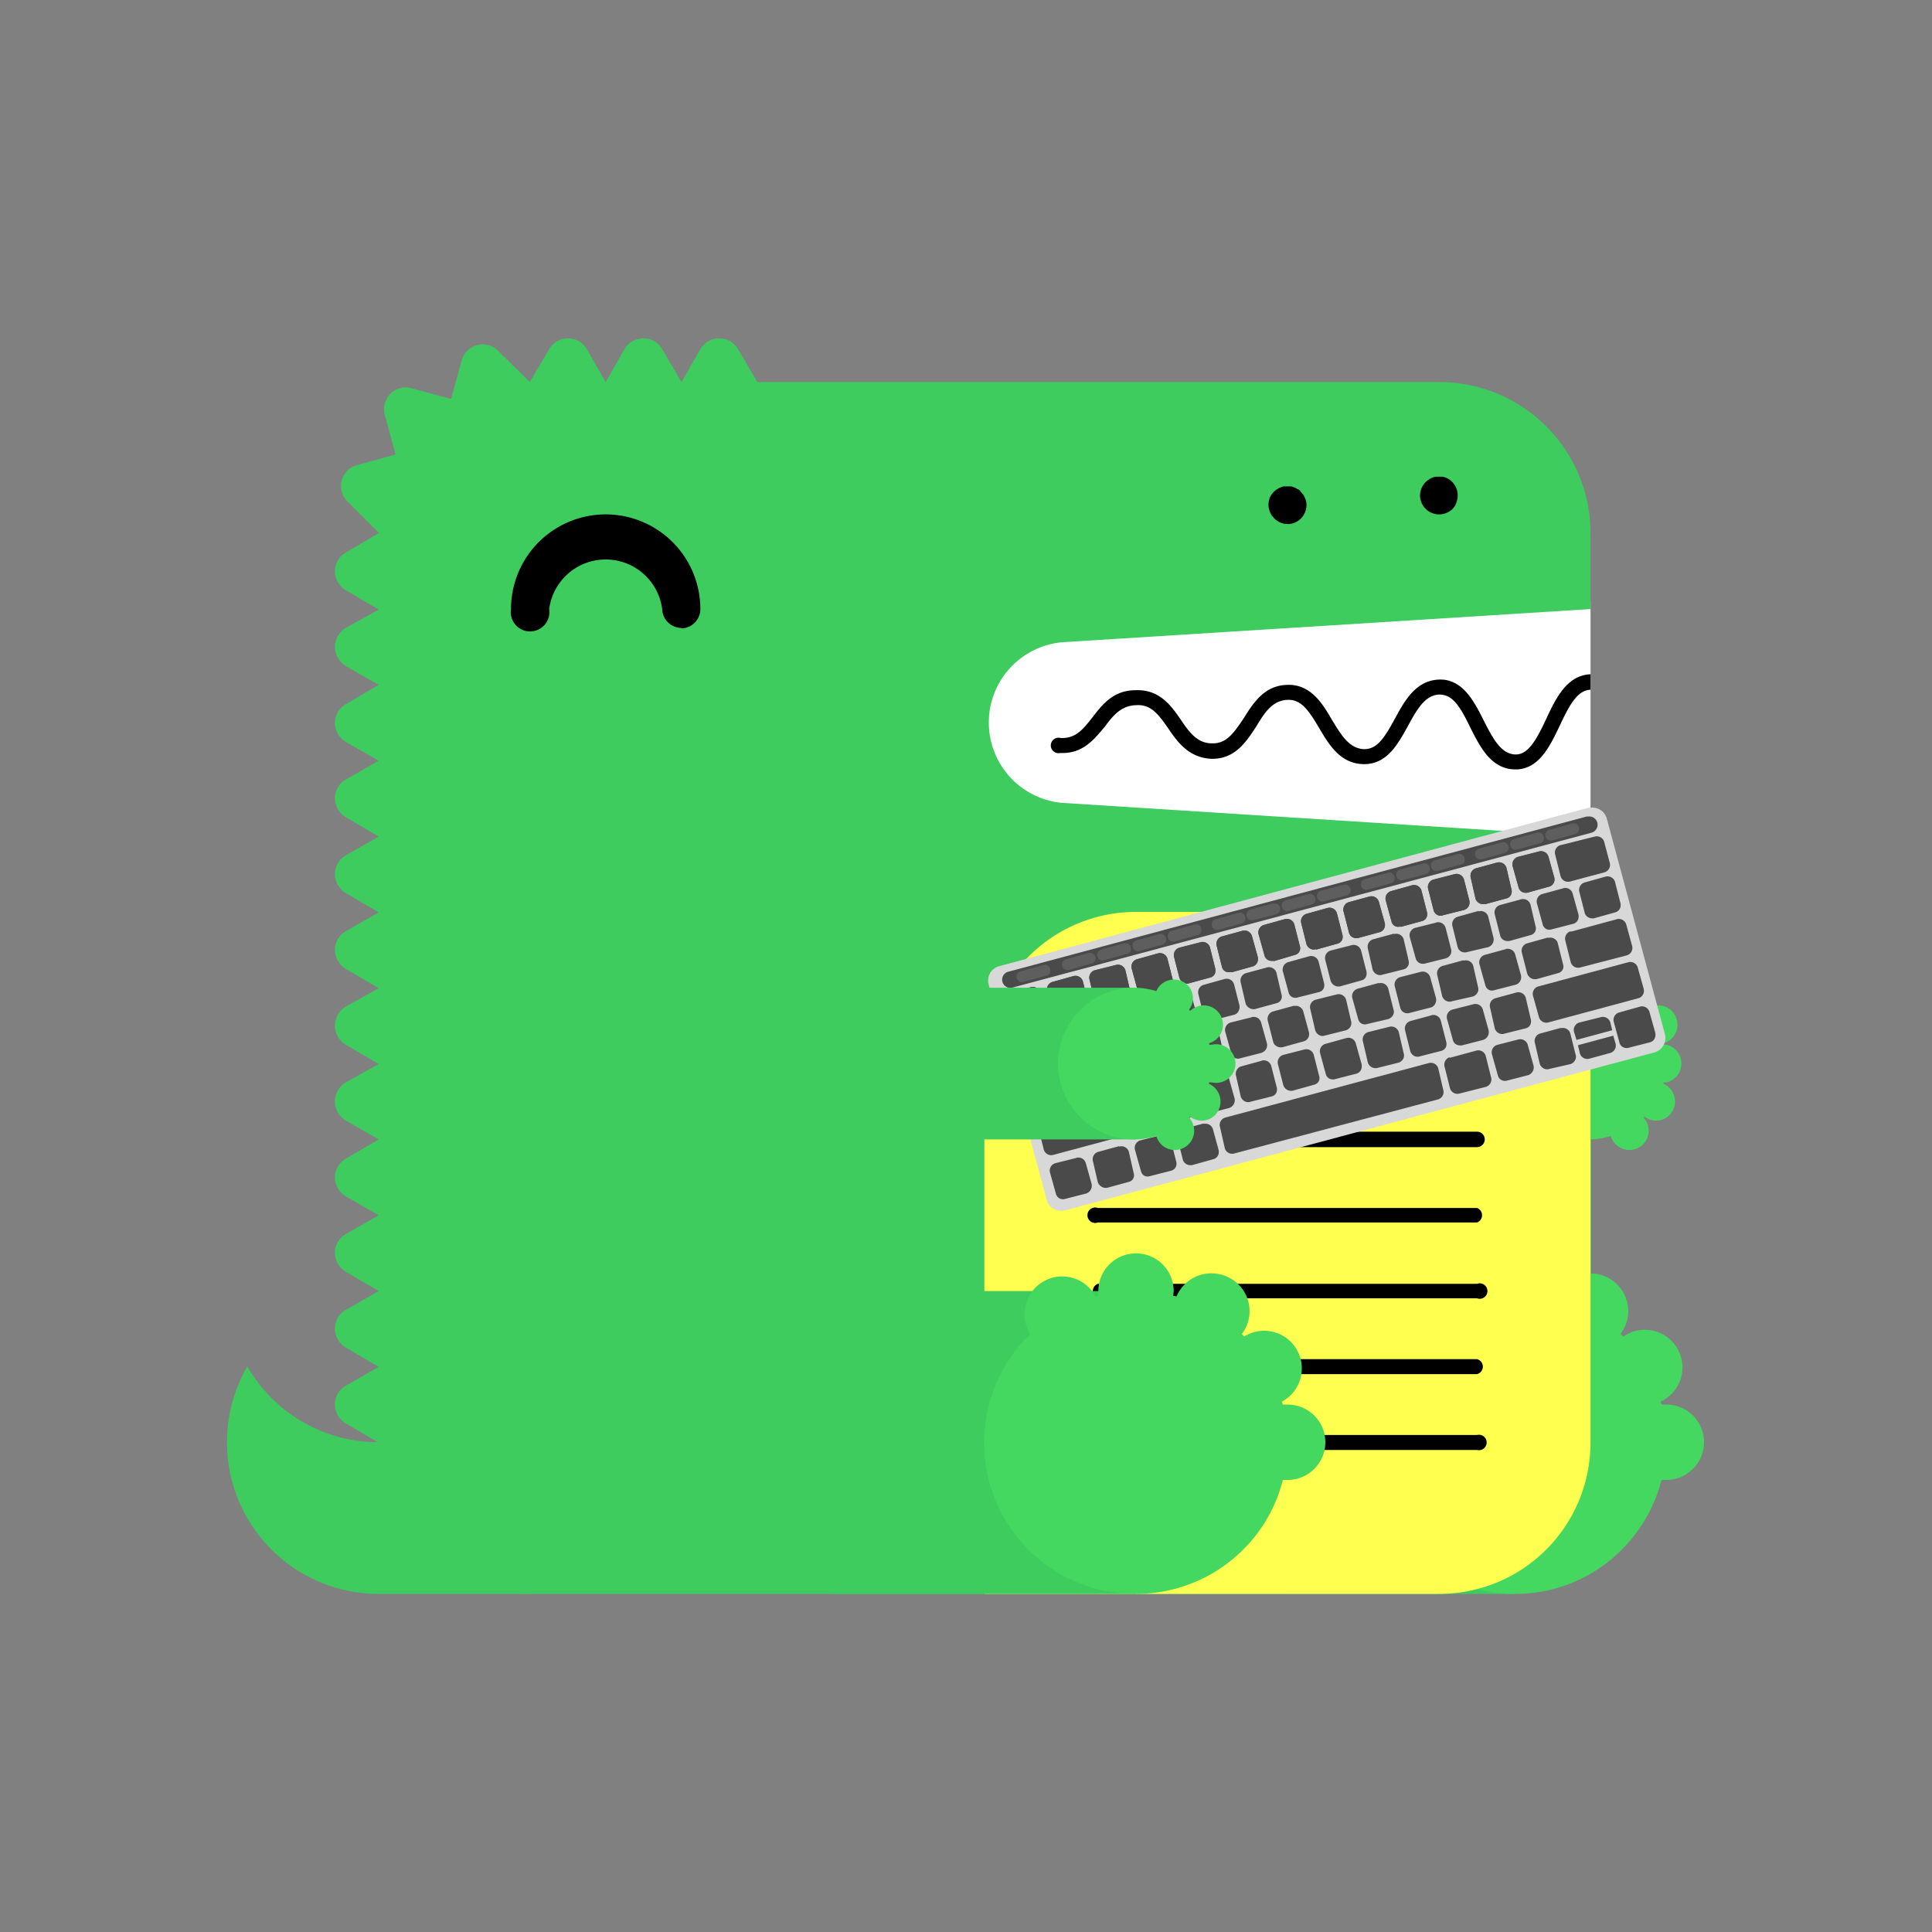 <svg xmlns="http://www.w3.org/2000/svg" xmlns:xlink="http://www.w3.org/1999/xlink" width="40" height="40" fill="none">
  <rect width="100%" height="100%" fill="#808080" stroke="none"/>
  <defs>
    <path id="reuse-0" fill="#4A4A4A" d="m31.63 18.48.43-.12c.09-.02.14-.1.12-.19l-.12-.43a.16.16 0 0 0-.2-.11l-.43.11a.16.16 0 0 0-.11.2l.12.43c.02.08.1.13.19.11ZM30.75 18.72l.44-.12c.08-.02.13-.1.1-.2l-.1-.43a.16.16 0 0 0-.2-.11l-.44.12a.16.16 0 0 0-.1.19l.1.44c.03.08.12.13.2.1ZM29.87 18.95l.44-.11c.09-.03.13-.11.11-.2l-.11-.43a.16.16 0 0 0-.2-.11l-.43.11a.16.16 0 0 0-.11.2l.11.43c.02.09.11.14.2.11ZM29 19.19l.44-.12c.08-.02.13-.1.1-.2l-.11-.43a.16.16 0 0 0-.2-.11l-.43.12a.16.16 0 0 0-.11.19l.12.44c.02.08.1.13.19.1ZM28.12 19.42l.44-.12c.08-.02.13-.1.11-.19l-.12-.43a.16.16 0 0 0-.19-.12l-.44.12a.16.16 0 0 0-.1.2l.11.43c.02.08.1.13.2.11ZM27.25 19.66l.43-.12c.09-.02.14-.1.11-.2l-.11-.43a.16.16 0 0 0-.2-.11l-.43.12a.16.16 0 0 0-.11.19l.11.44c.03.08.11.13.2.1ZM26.37 19.9l.44-.13c.08-.02.13-.1.1-.19l-.11-.43a.16.16 0 0 0-.2-.12l-.43.12a.16.16 0 0 0-.11.2l.12.43c.02.08.1.13.19.11ZM25.5 20.13l.43-.12c.08-.02.13-.1.11-.2l-.12-.43a.16.16 0 0 0-.19-.11l-.44.12a.16.16 0 0 0-.1.19l.11.44c.02.08.1.13.2.1ZM24.61 20.36l.44-.12c.09-.02.13-.1.11-.19l-.11-.44a.16.16 0 0 0-.2-.1l-.43.11a.16.16 0 0 0-.11.2l.11.43c.03.08.11.13.2.11ZM23.74 20.6l.44-.12c.08-.02.13-.1.1-.2l-.11-.43a.16.16 0 0 0-.2-.11l-.43.12a.16.16 0 0 0-.11.19l.12.44c.02.08.1.13.19.1ZM22.86 20.83l.44-.11c.08-.03.13-.11.1-.2l-.1-.43a.16.16 0 0 0-.2-.11l-.44.11a.16.16 0 0 0-.1.2l.1.43c.03.09.12.13.2.11ZM21.99 21.07l.43-.12c.09-.02.14-.1.11-.2l-.11-.43a.16.16 0 0 0-.2-.11l-.43.12a.16.16 0 0 0-.11.19l.11.44c.03.08.11.13.2.1ZM21.1 21.3l.45-.12c.08-.02.13-.1.1-.19l-.11-.43a.16.16 0 0 0-.2-.12l-.43.12a.16.16 0 0 0-.11.2l.12.43c.02.08.1.13.19.11Z"/>
  </defs>
  <path fill="#fff" fill-rule="evenodd" d="M19.76 12.45h13.17v5.34H19.76v-5.34Z" clip-rule="evenodd"/>
  <path fill="#3ECC5F" fill-rule="evenodd" d="M7.84 29.86a3.13 3.13 0 0 1-2.72-1.57A3.14 3.14 0 0 0 7.83 33h3.14v-3.13H7.84Z" clip-rule="evenodd"/>
  <path fill="#3ECC5F" fill-rule="evenodd" d="m21.95 13.3 10.98-.69v-1.57c0-1.73-1.4-3.13-3.14-3.13H15.68l-.4-.68a.45.45 0 0 0-.78 0l-.39.68-.4-.68a.45.45 0 0 0-.78 0l-.39.68-.39-.68a.45.45 0 0 0-.78 0l-.4.68-.66-.65a.45.45 0 0 0-.75.2l-.22.8-.81-.22a.45.45 0 0 0-.56.56l.22.81-.8.22a.45.45 0 0 0-.2.75l.65.65v.01l-.68.4c-.3.17-.3.6 0 .78l.68.4-.68.38c-.3.18-.3.61 0 .79l.68.39-.68.4c-.3.17-.3.6 0 .78l.68.39-.68.39c-.3.17-.3.6 0 .78l.68.4-.68.39c-.3.17-.3.6 0 .78l.68.4-.68.39c-.3.17-.3.6 0 .78l.68.4-.68.38c-.3.18-.3.61 0 .79l.68.4-.68.38c-.3.18-.3.61 0 .79l.68.39-.68.4c-.3.17-.3.6 0 .78l.68.39-.68.39c-.3.17-.3.6 0 .78l.68.4-.68.39c-.3.17-.3.6 0 .78l.68.4-.68.39c-.3.17-.3.6 0 .78l.68.4c0 1.72 1.4 3.13 3.13 3.13H29.8c1.74 0 3.14-1.4 3.14-3.14V17.32l-10.98-.7a1.67 1.67 0 0 1 0-3.32Z" clip-rule="evenodd"/>
  <path fill="#3ECC5F" fill-rule="evenodd" d="M26.66 33h4.7v-6.27h-4.7V33Z" clip-rule="evenodd"/>
  <path fill="#44D860" fill-rule="evenodd" d="M34.5 29.08h-.1l-.02-.06a.78.78 0 1 0-.77-1.35 4.36 4.36 0 0 0-.06-.05.78.78 0 0 0-.47-1.24.78.78 0 0 0-.87.46l-.07-.01v-.1a.78.78 0 0 0-1.56 0v.1l-.06.01a.78.78 0 1 0-1.35.78 3.13 3.13 0 0 0 2.2 5.38c1.46 0 2.68-1 3.03-2.36h.1a.78.78 0 1 0 0-1.56Z" clip-rule="evenodd"/>
  <path fill="#3ECC5F" fill-rule="evenodd" d="M28.23 23.59h4.7v-3.14h-4.7v3.14Z" clip-rule="evenodd"/>
  <path fill="#44D860" fill-rule="evenodd" d="M34.5 22.41a.4.4 0 0 0 0-.78h-.05l-.01-.03a.4.4 0 1 0-.39-.67l-.02-.03a.39.39 0 0 0-.01-.48.4.4 0 0 0-.67.1 1.57 1.57 0 1 0 0 3 .4.4 0 1 0 .68-.38l.02-.02a.39.39 0 0 0 .49-.01.4.4 0 0 0-.1-.67v-.03h.06Z" clip-rule="evenodd"/>
  <path fill="#000" fill-rule="evenodd" d="M14.11 13a.4.4 0 0 1-.4-.39 1.18 1.18 0 0 0-2.34 0 .4.4 0 1 1-.79 0 1.96 1.96 0 0 1 3.92 0 .4.4 0 0 1-.39.4Z" clip-rule="evenodd"/>
  <path fill="#FFFF50" fill-rule="evenodd" d="M20.38 33h9.41c1.74 0 3.14-1.4 3.14-3.14V18.88h-9.41a3.14 3.14 0 0 0-3.14 3.14V33Z" clip-rule="evenodd"/>
  <path fill="#000" fill-rule="evenodd" d="M30.58 23.75h-7.85a.16.16 0 0 1 0-.32h7.85a.16.16 0 1 1 0 .32Zm0 3.13h-7.85a.16.16 0 0 1 0-.3h7.85a.16.16 0 1 1 0 .3Zm0 3.14h-7.85a.16.16 0 0 1 0-.31h7.85a.16.16 0 1 1 0 .31Zm0-7.81h-7.85a.16.16 0 1 1 0-.32h7.85a.16.16 0 1 1 0 .32Zm0 3.1h-7.85a.16.16 0 1 1 0-.3h7.85a.16.16 0 0 1 0 .3Zm0 3.14h-7.85a.16.16 0 1 1 0-.31h7.85a.16.16 0 0 1 0 .31Zm2.35-14.49c-.49.02-.72.5-.92.93-.21.45-.38.74-.64.73-.3-.01-.47-.35-.65-.7-.2-.4-.44-.87-.93-.85-.48.02-.71.44-.91.81-.22.4-.37.64-.65.63-.3-.02-.46-.29-.65-.6-.2-.35-.45-.75-.93-.73-.47.01-.7.37-.9.69-.22.33-.37.53-.66.52-.3 0-.47-.23-.65-.5-.2-.29-.44-.62-.93-.6-.46 0-.69.3-.89.56-.2.25-.34.44-.66.43a.16.16 0 1 0-.01.31c.47.02.7-.28.92-.54.18-.24.34-.44.65-.45.3-.02.45.17.66.47.2.3.44.62.9.64.49.01.72-.35.93-.67.18-.3.34-.54.65-.55.28-.01.43.21.65.58.2.34.43.73.9.75.5.02.73-.41.94-.79.18-.33.35-.64.65-.65.28 0 .43.25.64.68.2.4.43.86.92.87h.02c.48 0 .71-.48.91-.9.18-.38.35-.74.64-.75v-.32Z" clip-rule="evenodd"/>
  <path fill="#3ECC5F" fill-rule="evenodd" d="M17.25 33h6.27v-6.27h-6.27V33Z" clip-rule="evenodd"/>
  <path fill="#D8D8D8" d="M32.9 16.72 20.7 20a.31.31 0 0 0-.23.39l1.2 4.45c.04.16.21.26.38.22l12.2-3.27a.31.31 0 0 0 .22-.38l-1.2-4.45a.31.31 0 0 0-.38-.23Z"/>
  <path fill="#4A4A4A" d="m24.37 22.43-.43.12a.16.16 0 0 0-.11.19l.11.44c.03.08.11.13.2.1l.43-.11c.09-.02.14-.1.11-.2l-.11-.43a.16.16 0 0 0-.2-.11ZM25.25 22.2l-.43.11a.16.16 0 0 0-.12.2l.12.43c.02.09.11.14.2.11l.43-.11c.08-.03.13-.11.11-.2l-.12-.43a.16.16 0 0 0-.19-.11ZM26.13 21.96l-.44.12a.16.16 0 0 0-.1.19l.1.44c.03.08.12.13.2.1l.44-.11c.08-.02.13-.1.1-.2l-.11-.43a.16.16 0 0 0-.2-.11ZM27 21.73l-.43.11a.16.16 0 0 0-.11.2l.11.43c.03.08.11.13.2.11l.43-.12c.09-.02.14-.1.11-.19l-.11-.43a.16.16 0 0 0-.2-.11ZM27.88 21.49l-.43.12a.16.16 0 0 0-.12.19l.12.44c.02.08.11.13.2.1l.43-.11c.08-.02.13-.1.11-.2l-.12-.43a.16.16 0 0 0-.19-.11ZM28.76 21.26l-.44.11a.16.16 0 0 0-.1.2l.1.43c.03.09.12.13.2.11l.44-.11c.08-.03.13-.11.1-.2l-.1-.43a.16.16 0 0 0-.2-.11ZM29.64 21.02l-.44.12a.16.16 0 0 0-.11.19l.11.44c.03.08.11.13.2.1l.43-.11c.09-.02.14-.1.11-.2l-.11-.43a.16.16 0 0 0-.2-.11ZM30.51 20.79l-.43.11a.16.16 0 0 0-.12.2l.12.43c.02.09.11.13.2.11l.43-.11c.08-.03.13-.11.11-.2l-.12-.43a.16.16 0 0 0-.19-.11ZM31.39 20.55l-.44.12a.16.16 0 0 0-.1.19l.1.44c.03.08.12.13.2.1l.44-.11c.08-.02.13-.1.1-.2l-.1-.43a.16.16 0 0 0-.2-.11Z"/>
  <path fill="#4A4A4A" fill-rule="evenodd" d="m21.6 23.17 1.87-.5a.16.16 0 0 1 .2.11l.11.44a.16.16 0 0 1-.11.19l-1.86.5a.16.16 0 0 1-.2-.11l-.11-.44a.16.16 0 0 1 .11-.2Zm10.26-2.75 1.86-.5a.16.16 0 0 1 .19.12l.12.43a.16.16 0 0 1-.12.2l-1.86.5a.16.16 0 0 1-.19-.12l-.12-.43a.16.16 0 0 1 .12-.2ZM21.14 21.4l.7-.2a.16.16 0 0 1 .2.12l.12.44a.16.16 0 0 1-.11.19l-.72.19a.16.16 0 0 1-.19-.11l-.11-.44a.16.16 0 0 1 .1-.19Z" clip-rule="evenodd"/>
  <path fill="#4A4A4A" d="m22.72 20.97-.43.12a.16.16 0 0 0-.11.2l.11.43c.02.08.11.13.2.11l.43-.12c.08-.02.13-.1.11-.19l-.11-.43a.16.16 0 0 0-.2-.12ZM23.6 20.74l-.44.12a.16.16 0 0 0-.1.19l.1.44c.03.08.12.13.2.1l.44-.11c.08-.02.13-.1.1-.2l-.1-.43a.16.16 0 0 0-.2-.11ZM24.48 20.5l-.44.12a.16.16 0 0 0-.11.2l.12.43c.02.08.1.13.19.11l.43-.12c.09-.02.14-.1.12-.19l-.12-.43a.16.16 0 0 0-.2-.12ZM25.35 20.27l-.43.12a.16.16 0 0 0-.11.19l.11.44c.02.08.11.13.2.1l.43-.11c.08-.02.13-.11.11-.2l-.11-.43a.16.16 0 0 0-.2-.11ZM26.23 20.03l-.44.12a.16.16 0 0 0-.1.2l.1.43c.03.08.12.13.2.11l.44-.12c.08-.02.13-.1.1-.19l-.1-.43a.16.16 0 0 0-.2-.12ZM27.1 19.8l-.43.12a.16.16 0 0 0-.11.19l.12.44c.02.08.1.13.19.1l.44-.11c.08-.02.13-.1.1-.2l-.11-.43a.16.16 0 0 0-.2-.11ZM27.98 19.57l-.43.11a.16.16 0 0 0-.11.2l.11.43c.03.08.11.13.2.11l.43-.12c.09-.02.13-.1.11-.19l-.11-.43a.16.16 0 0 0-.2-.11ZM28.86 19.33l-.44.12a.16.16 0 0 0-.1.19l.1.44c.03.08.12.13.2.1l.44-.11c.08-.02.13-.1.1-.2l-.1-.43a.16.16 0 0 0-.2-.1ZM29.74 19.1l-.44.11a.16.16 0 0 0-.11.2l.12.43c.02.08.1.13.19.11l.44-.11c.08-.03.13-.11.1-.2l-.11-.43a.16.16 0 0 0-.2-.11ZM30.61 18.86l-.43.12a.16.16 0 0 0-.11.19l.11.44c.02.08.11.13.2.1l.43-.1c.09-.03.13-.12.11-.2l-.11-.44a.16.16 0 0 0-.2-.1ZM31.49 18.62l-.44.12a.16.16 0 0 0-.1.2l.11.43c.02.08.1.13.2.11l.43-.12c.08-.02.13-.1.1-.19l-.1-.43a.16.16 0 0 0-.2-.12ZM32.37 18.39l-.44.12a.16.16 0 0 0-.11.19l.12.44c.02.08.1.13.19.1l.43-.11c.09-.02.14-.1.12-.2l-.12-.43a.16.16 0 0 0-.2-.11ZM33.24 18.15l-.43.12a.16.16 0 0 0-.11.2l.11.43c.02.08.11.13.2.11l.43-.12c.08-.02.13-.1.11-.19l-.11-.43a.16.16 0 0 0-.2-.12Z"/>
  <path fill="#4A4A4A" fill-rule="evenodd" d="m33.22 18.06-.71.19a.16.16 0 0 1-.2-.11l-.11-.44a.16.16 0 0 1 .1-.2l.72-.18a.16.16 0 0 1 .19.1l.12.45a.16.16 0 0 1-.11.19Z" clip-rule="evenodd"/>
  <use xlink:href="#reuse-0"/>
  <use xlink:href="#reuse-0"/>
  <path fill="#4A4A4A" fill-rule="evenodd" d="m21.37 22.27 1.01-.27a.16.16 0 0 1 .2.11l.11.44a.16.16 0 0 1-.11.2l-1.01.26a.16.16 0 0 1-.2-.1l-.11-.44a.16.16 0 0 1 .11-.2Z" clip-rule="evenodd"/>
  <path fill="#4A4A4A" d="m23.29 21.76-.44.12a.16.16 0 0 0-.11.19l.12.44c.02.08.1.13.19.1l.43-.1c.09-.03.14-.12.12-.2l-.12-.44a.16.16 0 0 0-.2-.1ZM24.16 21.53l-.43.11a.16.16 0 0 0-.12.2l.12.43c.02.09.11.14.2.11l.43-.11c.08-.03.13-.11.11-.2l-.12-.43a.16.16 0 0 0-.19-.11ZM25.04 21.3l-.44.11a.16.16 0 0 0-.1.2l.1.43c.03.08.12.13.2.11l.44-.12c.08-.02.13-.1.1-.19l-.1-.44a.16.16 0 0 0-.2-.1ZM25.92 21.06l-.44.11a.16.16 0 0 0-.11.2l.12.43c.02.09.1.14.19.11l.43-.11c.09-.03.14-.11.12-.2l-.12-.43a.16.16 0 0 0-.2-.11ZM26.8 20.82l-.44.12a.16.16 0 0 0-.11.2l.11.43c.02.08.11.13.2.11l.43-.12c.08-.02.13-.1.11-.19l-.12-.44a.16.16 0 0 0-.19-.1ZM27.67 20.59l-.44.11a.16.16 0 0 0-.1.2l.1.43c.03.09.12.14.2.11l.44-.11c.08-.03.13-.11.1-.2l-.1-.43a.16.16 0 0 0-.2-.11ZM28.55 20.35l-.44.12a.16.16 0 0 0-.11.2l.12.43c.02.08.1.13.19.1l.43-.1c.09-.03.14-.12.11-.2l-.11-.44a.16.16 0 0 0-.2-.1ZM29.42 20.12l-.43.11a.16.16 0 0 0-.11.2l.11.43c.02.09.11.14.2.11l.43-.11c.08-.02.13-.11.11-.2l-.12-.43a.16.16 0 0 0-.19-.11ZM30.3 19.88l-.44.12a.16.16 0 0 0-.1.2l.1.43c.03.08.12.13.2.1l.44-.1c.08-.03.13-.12.1-.2l-.1-.44a.16.16 0 0 0-.2-.1ZM31.18 19.65l-.44.12a.16.16 0 0 0-.11.19l.12.43c.02.09.1.14.19.11l.43-.11c.09-.02.14-.11.12-.2l-.12-.43a.16.16 0 0 0-.2-.11ZM32.05 19.41l-.43.12a.16.16 0 0 0-.11.2l.11.43c.03.08.11.13.2.11l.43-.12c.09-.02.14-.1.11-.19l-.11-.44a.16.16 0 0 0-.2-.1Z"/>
  <path fill="#4A4A4A" fill-rule="evenodd" d="m32.52 19.29.96-.26a.16.16 0 0 1 .19.11l.12.44a.16.16 0 0 1-.11.2l-.96.25a.16.16 0 0 1-.2-.11l-.11-.44a.16.16 0 0 1 .11-.2Z" clip-rule="evenodd"/>
  <path fill="#4A4A4A" d="m22.3 23.97-.44.11a.16.16 0 0 0-.12.2l.12.43c.02.09.11.14.2.11l.43-.11c.08-.03.13-.11.11-.2l-.12-.43a.16.16 0 0 0-.19-.11ZM23.17 23.73l-.44.12a.16.16 0 0 0-.1.2l.1.43c.03.08.12.13.2.11l.44-.12c.08-.02.13-.1.1-.19l-.1-.44a.16.16 0 0 0-.2-.1ZM24.05 23.5l-.44.11a.16.16 0 0 0-.11.2l.12.43c.02.09.1.14.19.11l.43-.11c.09-.02.14-.11.11-.2l-.11-.43a.16.16 0 0 0-.2-.11ZM24.92 23.26l-.44.12a.16.16 0 0 0-.1.2l.11.43c.02.08.11.13.2.11l.43-.12c.08-.02.13-.1.11-.19l-.12-.44a.16.16 0 0 0-.19-.1Z"/>
  <path fill="#4A4A4A" fill-rule="evenodd" d="m25.36 23.14 4.22-1.13a.16.16 0 0 1 .2.12l.1.43a.16.16 0 0 1-.1.2l-4.22 1.12a.16.16 0 0 1-.2-.1l-.1-.44a.16.16 0 0 1 .1-.2Zm4.66-1.24.55-.15a.16.16 0 0 1 .19.11l.11.44a.16.16 0 0 1-.1.2l-.55.14a.16.16 0 0 1-.2-.11l-.11-.44a.16.16 0 0 1 .1-.2Z" clip-rule="evenodd"/>
  <path fill="#4A4A4A" d="m31.44 21.52-.43.11a.16.16 0 0 0-.12.2l.12.43c.02.09.11.14.2.11l.43-.11c.08-.03.13-.11.11-.2l-.12-.43a.16.16 0 0 0-.19-.11ZM32.32 21.28l-.44.12a.16.16 0 0 0-.1.2l.1.43c.03.08.12.13.2.1l.44-.1c.08-.03.13-.12.1-.2l-.11-.44a.16.16 0 0 0-.2-.1ZM33.96 20.84l-.43.12a.16.16 0 0 0-.12.19l.12.44c.02.08.11.13.2.1l.43-.11c.08-.02.13-.1.11-.2l-.12-.43a.16.16 0 0 0-.19-.11ZM32.64 21.53l-.05-.16a.16.16 0 0 1 .11-.2l.44-.11a.16.16 0 0 1 .2.11l.04.16-.74.2ZM33.4 21.44l.05.17a.16.16 0 0 1-.11.19l-.44.12a.16.16 0 0 1-.19-.11l-.04-.17.74-.2ZM32.87 16.9l-12 3.22a.17.17 0 0 0 .08.33l12-3.21a.17.17 0 0 0-.09-.33Z"/>
  <path fill="#D8D8D8" d="m21.6 19.98-.47.13a.11.11 0 0 0 .06.22l.47-.13c.06-.01.1-.08.08-.14a.11.11 0 0 0-.14-.08ZM22.55 19.73l-.48.13a.11.11 0 1 0 .06.22l.47-.13c.06-.02.1-.08.08-.14a.11.11 0 0 0-.13-.08ZM23.27 19.53l-.47.13a.11.11 0 0 0 .06.22l.47-.13c.06-.01.1-.07.08-.14a.11.11 0 0 0-.14-.08ZM24 19.34l-.47.13a.11.11 0 0 0 .06.22l.47-.13c.06-.02.1-.08.08-.14a.11.11 0 0 0-.14-.08ZM24.73 19.14l-.47.13a.11.11 0 1 0 .06.22l.47-.13c.06-.01.1-.07.08-.13a.11.11 0 0 0-.14-.09ZM25.64 18.9l-.47.13a.11.11 0 0 0 .06.22l.47-.13c.06-.02.1-.08.08-.14a.11.11 0 0 0-.14-.08ZM26.37 18.7l-.48.13a.11.11 0 0 0 .06.22l.47-.12c.06-.02.1-.08.08-.14a.11.11 0 0 0-.13-.08ZM27.1 18.51l-.48.13a.11.11 0 0 0 .06.22l.47-.13c.06-.02.1-.08.08-.14a.11.11 0 0 0-.14-.08ZM27.82 18.32l-.47.12a.11.11 0 1 0 .06.22l.47-.12c.06-.02.1-.08.08-.14a.11.11 0 0 0-.14-.08ZM28.73 18.07l-.47.13a.11.11 0 0 0 .06.22l.47-.13c.06-.01.1-.08.08-.14a.11.11 0 0 0-.14-.08ZM29.46 17.88l-.47.12a.11.11 0 1 0 .06.22l.47-.12c.06-.02.1-.08.08-.14a.11.11 0 0 0-.14-.08ZM30.19 17.68l-.48.13a.11.11 0 1 0 .06.22l.47-.13c.07-.01.1-.08.08-.14a.11.11 0 0 0-.13-.08ZM31.1 17.44l-.48.13a.11.11 0 1 0 .06.22l.47-.13c.06-.02.1-.08.08-.14a.11.11 0 0 0-.13-.08ZM31.82 17.24l-.47.13a.11.11 0 1 0 .06.22l.47-.13c.06-.01.1-.07.08-.14a.11.11 0 0 0-.14-.08ZM32.55 17.05l-.47.13a.11.11 0 0 0 .06.22l.47-.13c.06-.02.1-.08.08-.14a.11.11 0 0 0-.14-.08Z" opacity=".14"/>
  <path fill="#44D860" fill-rule="evenodd" d="M26.66 29.08h-.1l-.02-.06a.78.78 0 1 0-.78-1.35 4.36 4.36 0 0 0-.05-.05.78.78 0 0 0-.47-1.24.78.78 0 0 0-.88.46l-.07-.01.01-.1a.78.78 0 0 0-1.56 0v.1l-.06.01a.78.78 0 1 0-1.35.78A3.13 3.13 0 0 0 23.52 33c1.46 0 2.7-1 3.04-2.36h.1a.78.78 0 1 0 0-1.56Z" clip-rule="evenodd"/>
  <path fill="#3ECC5F" fill-rule="evenodd" d="M17.25 23.59h6.27v-3.14h-6.27v3.14Z" clip-rule="evenodd"/>
  <path fill="#44D860" fill-rule="evenodd" d="M25.09 22.41a.4.4 0 1 0 0-.78h-.05l-.01-.03a.4.4 0 1 0-.39-.67l-.02-.03a.39.39 0 0 0-.01-.48.4.4 0 0 0-.67.1 1.57 1.57 0 1 0 0 3 .4.4 0 1 0 .68-.38l.02-.02a.39.39 0 0 0 .49-.01.4.4 0 0 0-.1-.67v-.03h.06Z" clip-rule="evenodd"/>
  <path fill="#000" fill-rule="evenodd" d="M26.66 10.85a.43.43 0 0 1-.15-.03.4.4 0 0 1-.13-.09l-.05-.06a.41.41 0 0 1-.06-.3l.02-.07a.41.41 0 0 1 .15-.17.4.4 0 0 1 .14-.06h.15a.4.4 0 0 1 .14.06c.03.01.05.03.06.05l.05.06a.4.4 0 0 1 .07.21.4.4 0 0 1-.24.37.4.4 0 0 1-.15.03Zm3.13-.2a.4.4 0 0 1-.32-.17.41.41 0 0 1-.07-.22.4.4 0 0 1 .18-.33.4.4 0 0 1 .14-.06h.15a.4.4 0 0 1 .14.06.4.4 0 0 1 .14.48.55.55 0 0 1-.03.07.57.57 0 0 1-.05.06.4.4 0 0 1-.28.11Z" clip-rule="evenodd"/>
</svg>

